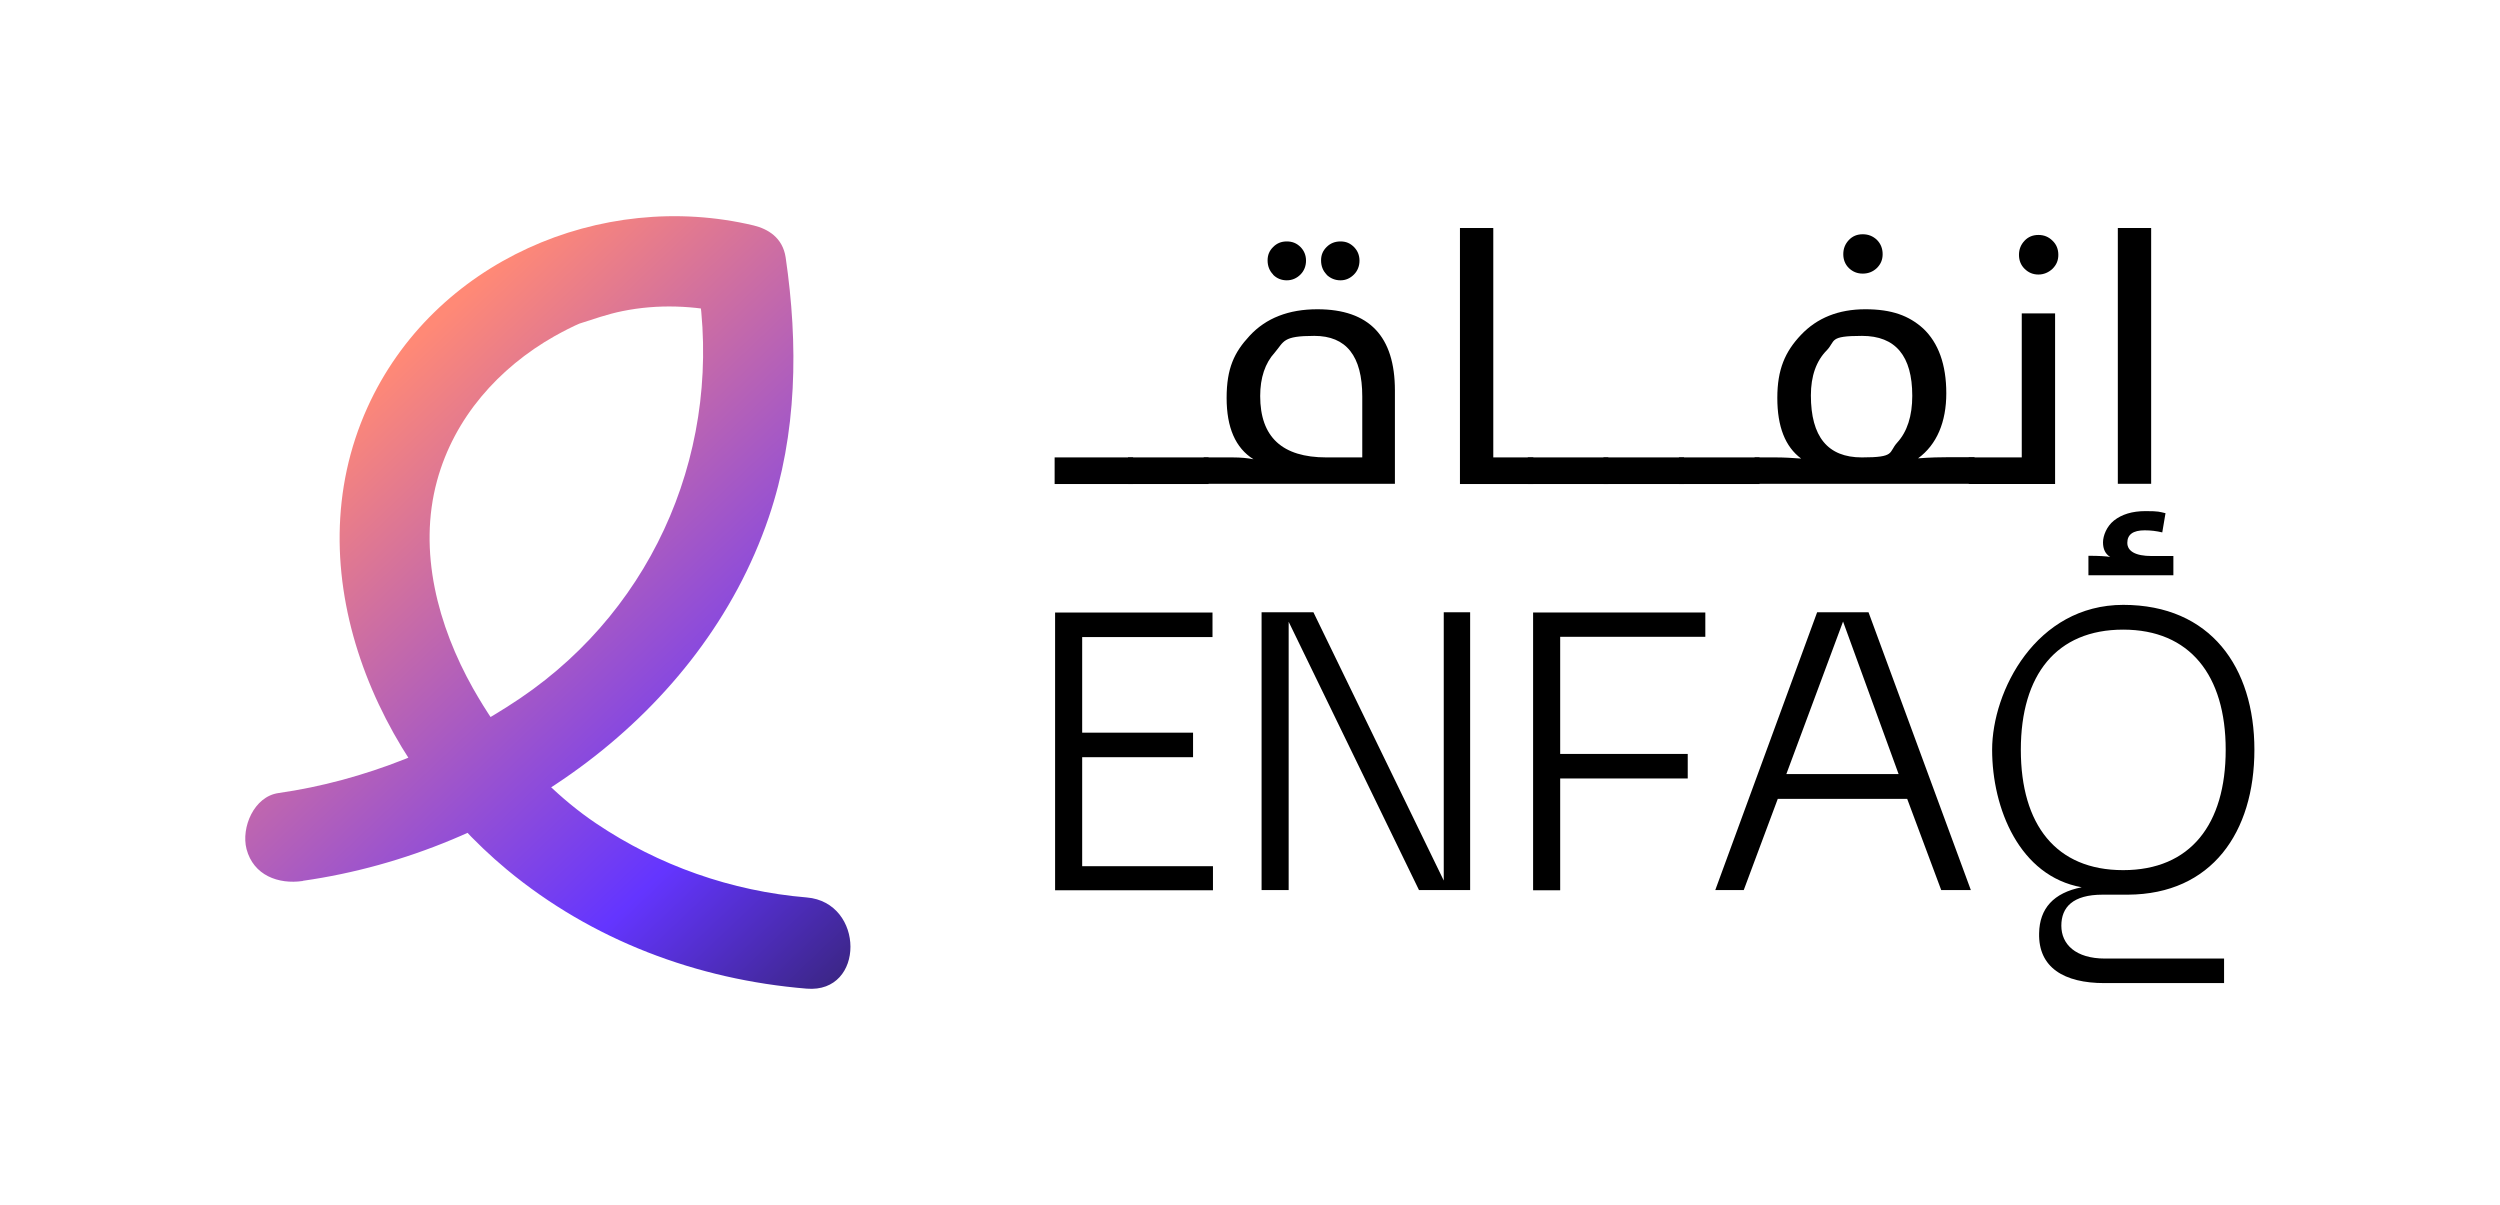 <svg xmlns="http://www.w3.org/2000/svg" xmlns:xlink="http://www.w3.org/1999/xlink" id="Layer_1" width="1080" height="520.6" viewBox="0 0 1080 520.6"><defs><style>.cls-1{fill:url(#linear-gradient);}</style><linearGradient id="linear-gradient" x1="156.9" y1="168.8" x2="432" y2="458.9" gradientUnits="userSpaceOnUse"><stop offset="0" stop-color="#ff8976"></stop><stop offset=".6" stop-color="#6435ff"></stop><stop offset="1" stop-color="#191920"></stop></linearGradient></defs><path class="cls-1" d="M130.9,380.5c87.8-12.5,172.2-71.7,201.2-157,12.3-36.2,12.8-74.7,7.3-112.3-1.3-8.6-7.7-12.3-13.8-13.8-65.9-15.7-138.4,15.6-166.9,78.7-31.9,70.6,3.9,152.7,60.3,199.6,36.8,30.5,82.1,47.5,129.5,51.4,25.3,2.1,25.1-37.3,0-39.4-32.5-2.7-64-13.8-91-32-15.6-10.5-28.8-24.1-40.6-38.7,2.7,3.3-1.8-2.5-3.4-4.9-3.3-4.8-6.3-9.7-9.2-14.8-15.1-26.9-23.8-59.1-15.5-89.6,7.4-27.2,26.6-48.8,50.8-62.5,3.8-2.1,7.6-4.1,11.6-5.8,1.7-.8-4.5,1.6-1.2.5,6.3-2,12.4-4.2,18.9-5.5,15.2-3.1,31.1-2.5,46.2,1.1-4.6-4.6-9.2-9.2-13.8-13.8,11.4,70.2-17.5,139.9-76.5,179.9-30.9,20.9-67.4,35.7-104.5,41-10.6,1.5-16.2,14.9-13.8,24.2,3,11.4,13.8,15.3,24.2,13.8h0Z"></path><path d="M524,374v10.6h-68.2v-120h68v10.6h-56.3v41.3h47.9v10.6h-47.9v47.1h56.5Z"></path><path d="M545,264.5h22.4l56.3,115.9v-115.9h11.4v120h-22.1l-56.3-115.9v115.9h-11.7v-120Z"></path><path d="M736.7,264.5v10.6h-62.7v50.6h55.1v10.6h-55.1v48.3h-11.7v-120h74.4Z"></path><path d="M785,264.5h22.2l44.2,120h-12.8l-14.7-39.4h-55.9l-14.7,39.4h-12.3l44-120ZM820.2,334.4l-24-65.9-24.5,65.9h48.5Z"></path><path d="M917.2,261.3c37.8,0,56.7,27,56.7,62.6s-18.4,62.4-54.6,62.6h-11c-12.8,0-17.8,5.4-17.8,13.4s6.1,14.2,18.9,14.2h51.4v10.6h-51.7c-17.4,0-28.6-6.7-28.2-21.6.2-10.6,6.2-17.4,18.4-19.8-26.9-4.8-38.7-34.1-38.7-59.4s18.9-62.6,56.7-62.6ZM917.2,375.9c29.1,0,44.3-19.8,44.3-52s-15.5-51.9-44.3-51.9-44.2,19.5-44.2,51.9,15.2,52,44.2,52Z"></path><path d="M455.6,197.6h33.9v11.5h-33.9v-11.5Z"></path><path d="M487.3,197.6h34.8v11.5h-34.8v-11.5Z"></path><path d="M520,209.1v-11.5h12.4c3.6,0,6.7.3,9.1.8-7.8-4.9-11.6-13.7-11.6-26.5s3.3-19.7,9.9-26.8c7.1-7.7,16.9-11.5,29.3-11.5,22.4,0,33.5,11.7,33.5,35.1v40.3h-82.6ZM588.5,171.3c0-17.5-6.9-26.2-20.7-26.2s-13,2.4-17.1,7.2c-4.2,4.6-6.3,10.9-6.3,18.8,0,17.7,9.5,26.5,28.6,26.5h15.5v-26.3ZM550,118.6c-1.6-1.6-2.4-3.7-2.4-6.1s.8-4.2,2.4-5.8c1.6-1.6,3.5-2.4,5.9-2.4s4.3.8,5.9,2.4c1.6,1.6,2.4,3.6,2.4,5.9s-.8,4.4-2.4,6c-1.6,1.6-3.6,2.5-5.9,2.5s-4.3-.8-5.9-2.4ZM573.1,118.6c-1.6-1.6-2.4-3.7-2.4-6.1s.8-4.2,2.4-5.8c1.6-1.6,3.6-2.4,6-2.4s4.2.8,5.8,2.4c1.6,1.6,2.4,3.6,2.4,5.9s-.8,4.4-2.4,6c-1.6,1.6-3.5,2.5-5.8,2.5s-4.3-.8-6-2.4Z"></path><path d="M630.7,98.5h14.4v99.1h17.3v11.5h-31.7v-110.5Z"></path><path d="M660,197.6h34.8v11.5h-34.8v-11.5Z"></path><path d="M692.7,197.6h34.8v11.5h-34.8v-11.5Z"></path><path d="M725.3,197.6h34.8v11.5h-34.8v-11.5Z"></path><path d="M757.9,197.6h9.1c3.5,0,7.2.2,11.1.5-6.9-5.1-10.3-13.8-10.3-26.2s3.4-20,10.2-27.2c7-7.4,16.3-11.1,27.8-11.1s18.9,2.8,25,8.3c6.6,6.2,10,15.6,10,28s-4.1,22.2-12.2,28.1c5.3-.4,9.8-.5,13.6-.5h10.8v11.5h-95v-11.5ZM819.6,191.2c4.3-4.7,6.5-11.5,6.5-20.2,0-17.2-7.2-25.9-21.7-25.9s-11.3,2.1-15.2,6.2c-4.6,4.6-6.9,11.2-6.9,19.5,0,17.9,7.3,26.8,22,26.8s11.4-2.1,15.3-6.4ZM798.7,115.8c-1.6-1.6-2.4-3.6-2.4-6s.8-4.4,2.4-6.1c1.6-1.7,3.6-2.5,6-2.5s4.4.8,6.1,2.4c1.7,1.7,2.5,3.8,2.5,6.2s-.8,4.3-2.5,6c-1.7,1.6-3.7,2.4-6.1,2.4s-4.3-.8-6-2.4Z"></path><path d="M850.5,197.6h22.9v-62.2h14.4v73.7h-37.3v-11.5ZM874.6,116.1c-1.6-1.6-2.4-3.6-2.4-6s.8-4.4,2.4-6.1c1.6-1.7,3.6-2.5,6-2.5s4.4.8,6.1,2.5c1.7,1.6,2.5,3.7,2.5,6.1s-.8,4.3-2.5,6c-1.7,1.6-3.8,2.5-6.1,2.5s-4.3-.8-6-2.5Z"></path><path d="M902.2,240.1c4.6,0,7.7.2,9.4.5-2.1-1.3-3.1-3.4-3.1-6.3s1.6-6.9,4.7-9.4c3.4-2.7,7.9-4.1,13.7-4.1s5.9.3,8.6.9l-1.4,8.3c-2.5-.6-5-.9-7.6-.9-5,0-7.5,1.8-7.5,5.4s3.5,5.7,10.5,5.7h9.4v8.3h-36.7v-8.3ZM914.9,98.5h14.4v110.5h-14.4v-110.5Z"></path></svg>
